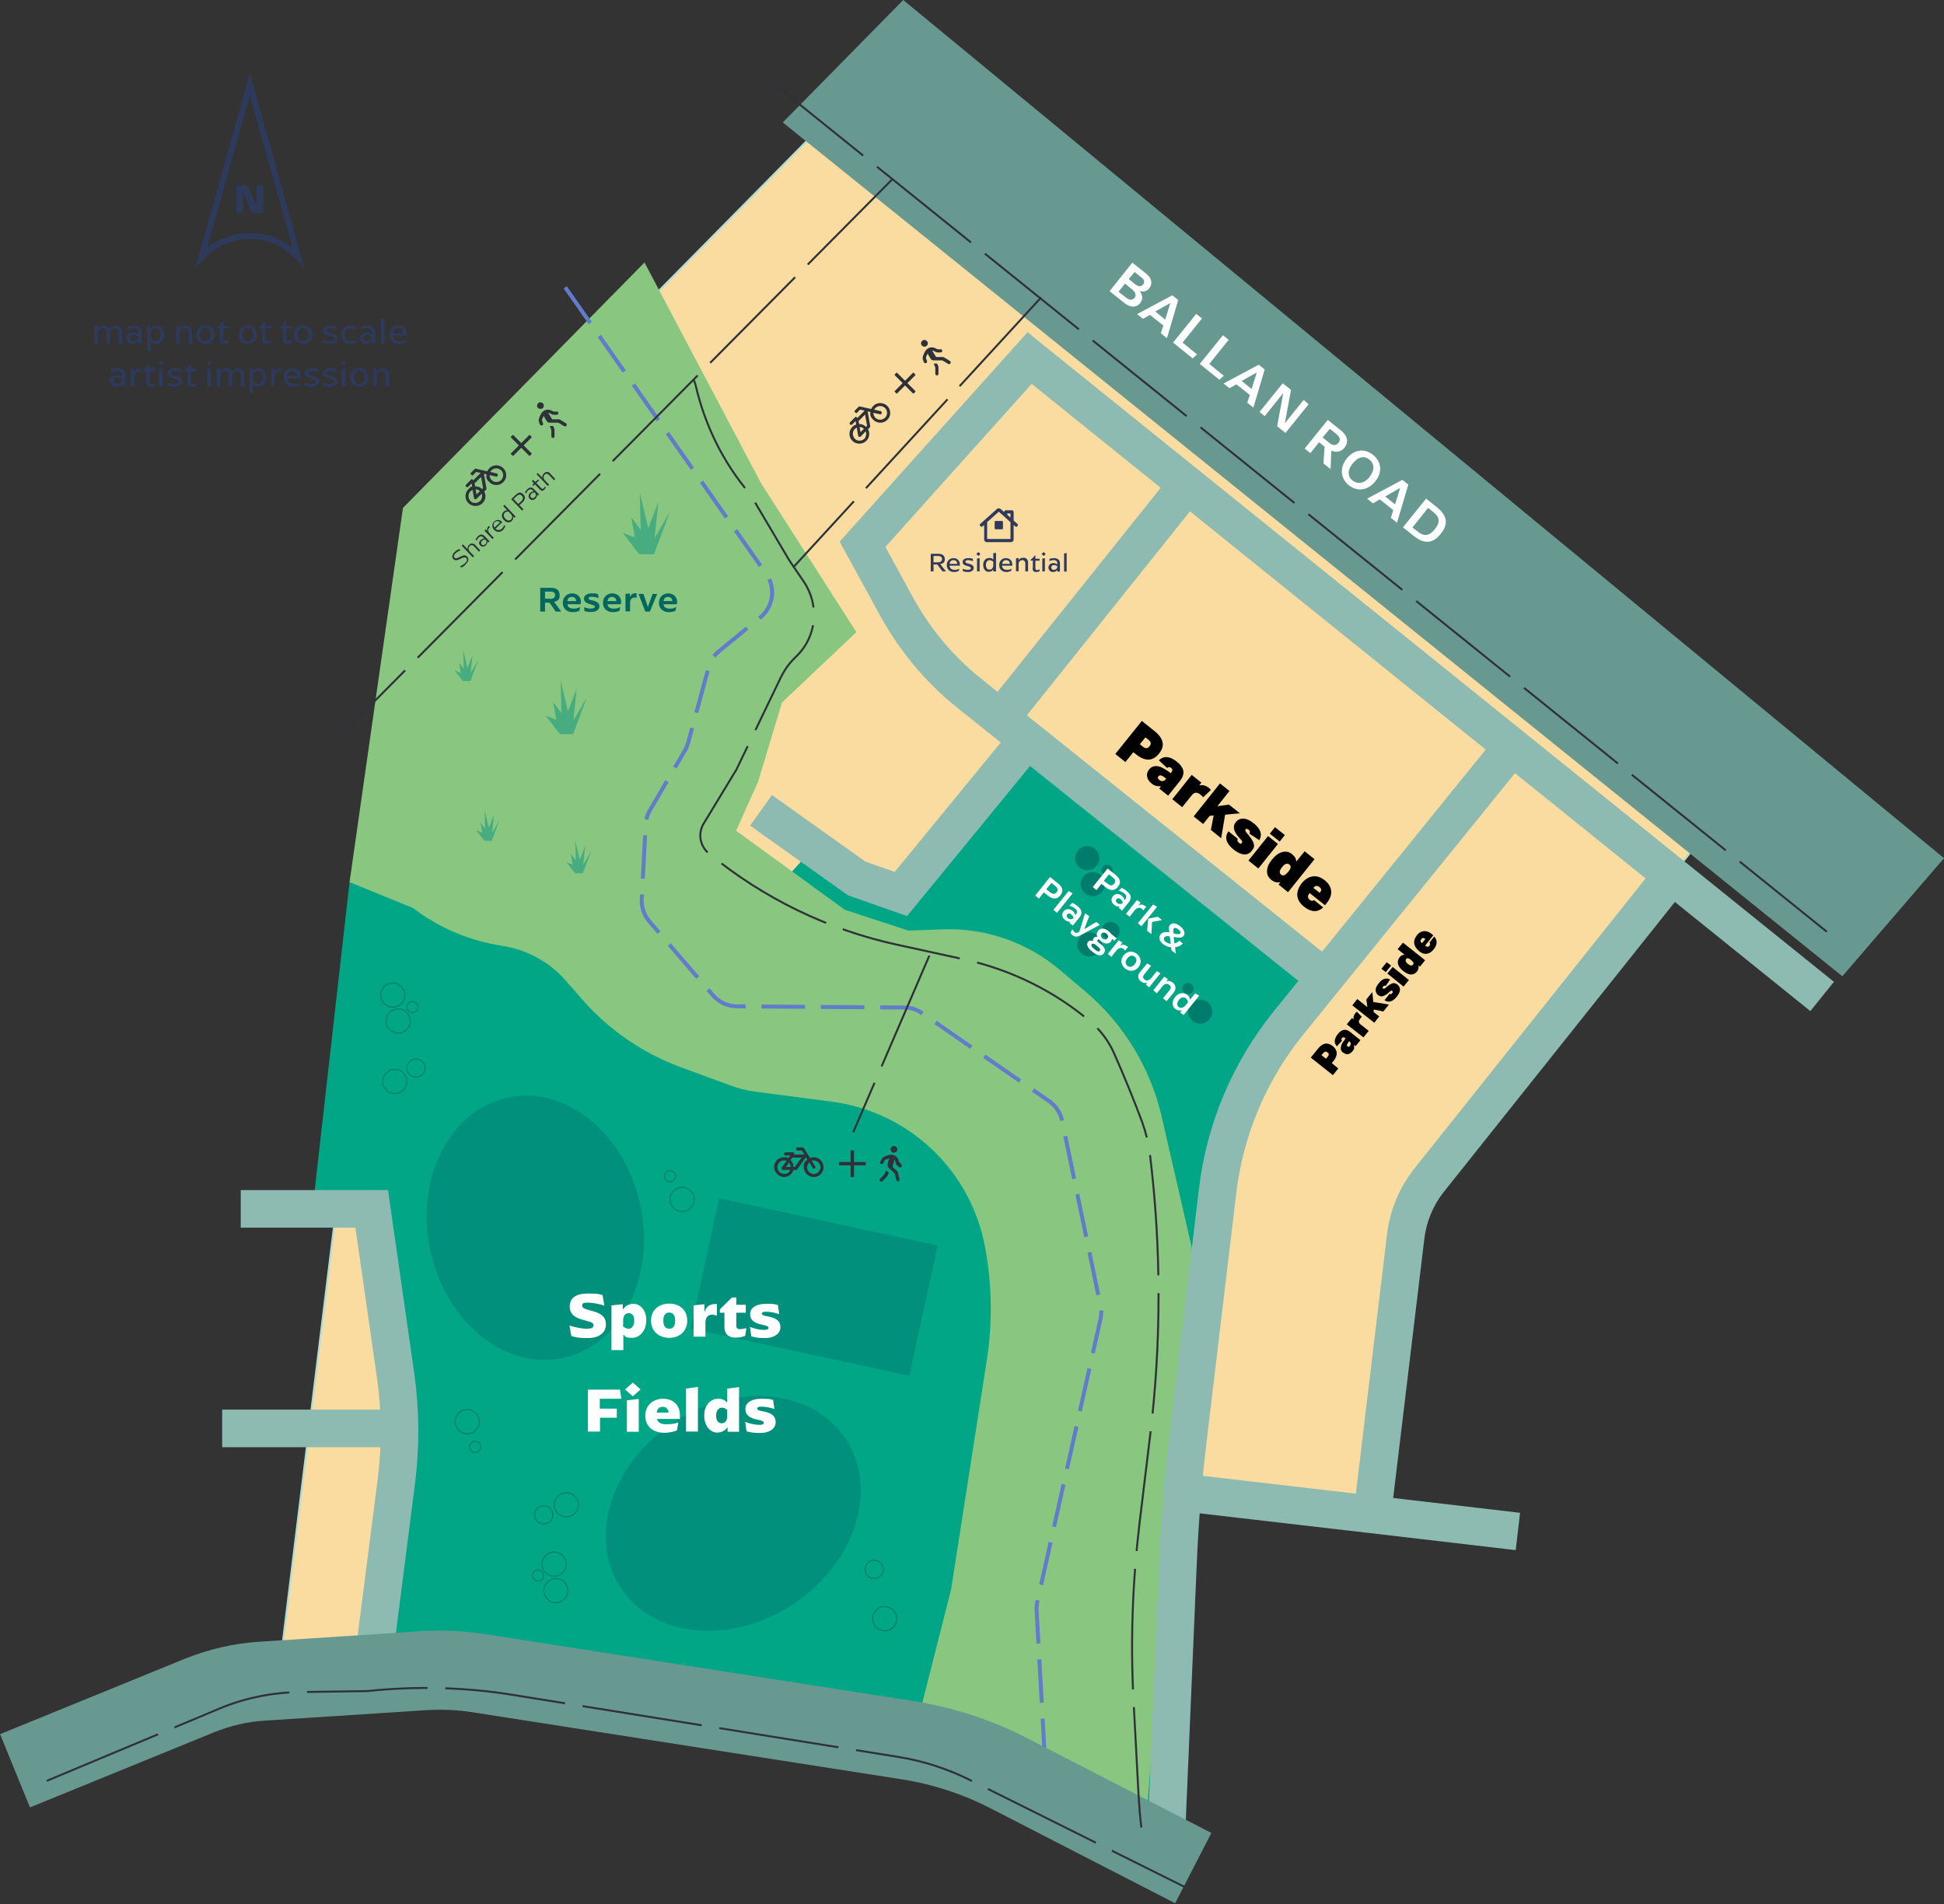 <?xml version="1.0" encoding="UTF-8"?>
<svg id="Layer_1" xmlns="http://www.w3.org/2000/svg" version="1.1" viewBox="0 0 982.7 962.7">
  <rect x="0" y="0" width="982.7" height="962.7" fill="#333333" stroke="none"/>
  <!-- Generator: Adobe Illustrator 29.0.0, SVG Export Plug-In . SVG Version: 2.1.0 Build 186)  -->
  <defs>
    <style>
      .st0 {
        fill: #00a686;
      }

      .st1 {
        stroke: #2d3a5c;
        stroke-width: 3px;
      }

      .st1, .st2, .st3, .st4, .st5, .st6, .st7, .st8 {
        fill: none;
      }

      .st1, .st2, .st5, .st6, .st7, .st8, .st9 {
        stroke-miterlimit: 10;
      }

      .st10 {
        fill: #689990;
      }

      .st2 {
        stroke-width: .5px;
      }

      .st2, .st3, .st4 {
        stroke: #007c6d;
      }

      .st3 {
        stroke-miterlimit: 10;
        stroke-width: .5px;
      }

      .st4 {
        stroke-miterlimit: 10;
        stroke-width: .5px;
      }

      .st11 {
        fill: #007c6d;
      }

      .st5 {
        stroke: #8dbbb1;
        stroke-width: 19px;
      }

      .st12 {
        fill: #00907b;
      }

      .st13 {
        isolation: isolate;
      }

      .st6 {
        stroke: #2f3138;
        stroke-dasharray: 0 0 0 0 60 10;
      }

      .st6, .st8 {
        stroke-linecap: square;
      }

      .st7 {
        stroke: #689990;
        stroke-width: 40px;
      }

      .st14 {
        fill: #fff;
      }

      .st15 {
        fill: #00665e;
      }

      .st16 {
        fill: #2d3a5c;
      }

      .st8 {
        stroke: #607cca;
        stroke-dasharray: 0 0 0 0 20 10;
        stroke-width: 2px;
      }

      .st17 {
        fill: #47ac7f;
      }

      .st18 {
        fill: #89c680;
      }

      .st19 {
        fill: #2f3138;
      }

      .st9 {
        fill: #fadca0;
        stroke: #b3ddd3;
      }
    </style>
  </defs>
  <g id="f">
    <g>
      <polygon class="st9" points="412.1 67 857 427.8 842.5 446 722.5 596.7 693.7 765.7 597.2 754.5 588.8 937.1 494.9 884.2 141.6 841.6 212 269.7 412.1 67"/>
      <polyline class="st0" points="461.7 867.5 192.4 835 195.2 724.8 184.3 611.2 158 611.2 176.7 446 212.5 265.6 325.9 137 370.3 244.4 415.2 319.7 387.8 347.8 370.3 394.8 362.6 418.6 395.5 446 411.1 428.8 451.5 452 524.1 382 666.8 490 625.2 553.4 588.8 937.1"/>
      <path class="st18" d="M578.5,931.8l24-300.8-15.3-66.6c-5.7-24.5-19.1-46.6-38.3-62.9l-13-11c-16.6-14.1-37.9-21.5-59.6-20.6l-17.1.6-32.1-10.5-55-40,11.1-24.7,12.1-40.1,37.6-35.6-48.2-75.3-58.9-111.6-122.1,124.1-27,189.2,32.1,13.1c13.2,10.1,28.7,16.6,45.1,19.1h0c12.4,1.9,23.8,8.1,32,17.5l8.5,9.7c13.4,15.3,30.3,26.9,49.3,34l25.5,9.4c4.2,1.6,8.6,2.6,13,3.2l38.3,5c39,5.1,70.2,34.7,77.4,73.3h0c3.6,19,3.9,38.5.9,57.6l-18,115.6-22.8,89.9,120.5,38.4h0Z"/>
      <ellipse class="st12" cx="270.6" cy="620.7" rx="54.3" ry="67.3" transform="translate(-121.2 68.5) rotate(-11.8)"/>
      <ellipse class="st12" cx="370.6" cy="765.2" rx="68.2" ry="55" transform="translate(-361.5 332.9) rotate(-33.6)"/>
      <rect class="st12" x="377.9" y="594.2" width="67.4" height="113" transform="translate(-311.4 915.5) rotate(-77.8)"/>
      <g>
        <circle class="st11" cx="549.6" cy="433.9" r="6.1"/>
        <circle class="st11" cx="550.7" cy="477.5" r="6.1"/>
        <circle class="st11" cx="552.4" cy="447" r="6.1"/>
        <circle class="st11" cx="606.7" cy="511.5" r="6.1"/>
        <circle class="st11" cx="559.6" cy="440" r="2.8"/>
        <circle class="st11" cx="600.5" cy="499.8" r="2.8"/>
        <circle class="st11" cx="561.4" cy="470.7" r="4.6"/>
      </g>
      <g>
        <g>
          <circle class="st2" cx="198.5" cy="503.1" r="6.1"/>
          <circle class="st2" cx="199.6" cy="546.8" r="6.1"/>
          <circle class="st2" cx="201.3" cy="516.2" r="6.1"/>
          <circle class="st2" cx="344.8" cy="606.4" r="6.1"/>
          <circle class="st2" cx="208.5" cy="509.2" r="2.8"/>
          <circle class="st2" cx="338.7" cy="594.7" r="2.8"/>
          <circle class="st2" cx="210.3" cy="540" r="4.6"/>
        </g>
        <g>
          <circle class="st2" cx="281" cy="804.2" r="6.1"/>
          <circle class="st2" cx="286.3" cy="760.8" r="6.1"/>
          <circle class="st2" cx="280.1" cy="790.8" r="6.1"/>
          <circle class="st4" cx="236.2" cy="718.8" r="6.1" transform="translate(-178 85.6) rotate(-15)"/>
          <circle class="st2" cx="272" cy="796.6" r="2.8"/>
          <circle class="st2" cx="240.2" cy="731.5" r="2.8"/>
          <circle class="st3" cx="274.9" cy="765.9" r="4.6" transform="translate(-54.1 21.6) rotate(-4.1)"/>
          <circle class="st2" cx="447.2" cy="818.4" r="6.1"/>
          <circle class="st3" cx="441.9" cy="793.5" r="4.6" transform="translate(-55.6 33.6) rotate(-4.1)"/>
        </g>
      </g>
      <path class="st8" d="M286.3,146.1l101.1,144.2c4.9,6.9,3.5,16.5-3,21.8l-20.8,17c-2.6,2.1-4.5,5-5.4,8.3l-10.3,38c-.4,1.4-.9,2.7-1.6,3.9l-17.7,30.3c-1.3,2.2-2.1,4.7-2.2,7.3l-2,37.6c-.2,4.2,1.2,8.2,3.9,11.4l32.1,37.3c3,3.5,7.5,5.6,12.1,5.6l84.6.6c3.2,0,6.4,1,9.1,2.9l64.1,44.4c3.4,2.4,5.8,5.9,6.6,10l19.4,93.4c.5,2.2.5,4.6,0,6.8l-31.9,142.8c-.3,1.5-.5,2.9-.4,4.4l4.8,86,.7,11.8"/>
      <polygon class="st17" points="314.8 269.4 323.1 280.2 330.6 280.2 338.7 258.7 330.9 272.1 332.8 253.8 327.7 267 323.4 249 323.9 267.9 319.1 261.5 320.9 271.8 314.8 269.4"/>
      <polygon class="st17" points="275.8 361.8 283.1 371.2 289.7 371.2 296.7 352.5 289.9 364.2 291.5 348.2 287.1 359.7 283.4 344 283.8 360.5 279.6 354.9 281.2 363.9 275.8 361.8"/>
      <polygon class="st17" points="286.3 435.9 290.7 441.5 294.6 441.5 298.9 430.2 294.8 437.3 295.8 427.7 293.1 434.6 290.8 425.1 291.1 435.1 288.6 431.7 289.5 437.2 286.3 435.9"/>
      <polygon class="st17" points="229.9 339 234 344.3 237.8 344.3 241.8 333.6 237.9 340.3 238.9 331.2 236.3 337.8 234.2 328.8 234.4 338.2 232.1 335 232.9 340.2 229.9 339"/>
      <polygon class="st17" points="240.7 419.8 244.9 425.1 248.6 425.1 252.6 414.4 248.8 421.1 249.7 412 247.1 418.6 245 409.6 245.2 419 242.9 415.8 243.8 421 240.7 419.8"/>
      <g>
        <line class="st5" x1="516.2" y1="177.6" x2="921.1" y2="503.8"/>
        <path class="st5" d="M433,269.7l20.3,37.1c9.3,16.9,21.8,31.9,36.9,43.9l179.3,143.6"/>
        <line class="st5" x1="602.6" y1="242" x2="505.7" y2="363.2"/>
        <polyline class="st5" points="519.3 374 455.4 452 433 444.1 384.7 409.7"/>
        <line class="st5" x1="526.6" y1="174.2" x2="431.5" y2="280.2"/>
        <path class="st5" d="M767.3,374l-115.8,143c-19.8,24.4-32.3,54-36,85.2l-14.7,123.1c-2.7,22.2-4.5,44.4-5.4,66.7l-6.5,152.2"/>
        <polyline class="st5" points="767.3 774.3 693.7 765.7 597.2 754.5"/>
        <path class="st5" d="M842.5,446l-120,150.6c-6.5,8.2-10.6,18-11.9,28.4l-16.9,140.6"/>
        <line class="st5" x1="112.3" y1="722.2" x2="203.7" y2="722.2"/>
        <path class="st5" d="M121.7,611.2h66.2l12.1,84.4c2.5,17.6,2.6,35.5.4,53.1l-12.5,97.6"/>
      </g>
      <path class="st7" d="M603.2,944.5l-92.9-47.8c-16.2-8.4-33.7-14.1-51.7-16.9l-216.3-33.8c-9.4-1.5-18.9-1.9-28.3-1.3l-81.6,5.3c-10.9.7-21.6,3.2-31.7,7.3l-93.1,38"/>
      <polygon class="st10" points="982.7 433.9 456.6 0 395.7 61.9 931.3 493.6 982.7 433.9"/>
      <g>
        <line class="st6" x1="450.9" y1="90.8" x2="171.1" y2="372.9"/>
        <path class="st6" d="M576.9,923.5c-.6-4.9-1-9.9-1.3-14.9l-2.6-48.9c-1.6-29.8-.5-59.7,3-89.3l5.3-43.8c5.8-47.5,5.8-95.5,0-143-.7-5.5-2-10.9-3.9-16.2h0c-4.4-11.8-9.2-23.5-14.3-35h0c-2.7-6.1-6.8-11.5-11.8-15.8-18.3-15.5-40.2-26.3-63.7-31.5l-34.3-7.5c-34.9-7.6-67.5-23.5-95.1-46.2h0c-4.4-3.7-5.5-10-2.5-15l16.5-27.2,22.6-46.9c1.9-3.8,4.4-7.3,7.5-10.2h0c5.4-5.1,8.7-12.1,9.1-19.6h0c.4-6.5-1.4-12.9-5-18.3l-7.3-10.7-20-33.8h0c-.1-.1-.2-.2-.3-.3-13.4-15.8-22.6-34.7-27.2-54.8l-.8-2.3"/>
        <line class="st6" x1="389.2" y1="40.7" x2="923.1" y2="470.8"/>
        <line class="st6" x1="526" y1="150.7" x2="401.3" y2="286.5"/>
        <path class="st6" d="M24.1,900.2l86.5-36.2c13-5.5,26.9-8.3,41-8.5l34.1-.5c24.7-2.6,49.6-2,74,2l194.4,31.3c12.6,2,24.9,6,36.3,11.7l108.2,53.9"/>
        <line class="st6" x1="469.6" y1="483.6" x2="431.5" y2="572"/>
      </g>
      <g>
        <path class="st14" d="M572.4,132.8l6.8,5.4c3.4,2.7,3.4,5.5,1.7,7.6-1.3,1.6-3.1,1.9-4.8,1.3,1.6,2,1.7,4.3.3,6.1-1.8,2.2-4.7,2.7-8.3-.2l-7.2-5.8,11.5-14.4h0ZM569.4,150.6c1.8,1.4,3.2,1.1,4.1,0s.7-2.7-1-4.1l-3.8-3.1-3.3,4.1,4,3.1h0ZM573.8,143.7c1.7,1.3,3.1,1.3,4,.2.8-1,1-2.3-1-3.8l-3.3-2.6-2.9,3.6,3.2,2.6h0Z"/>
        <path class="st14" d="M588.1,164.6l-6.8-5.4-3.5,2-3-2.4,17.8-9.5,3,2.4-5.7,19.3-3.1-2.5,1.3-3.9h0ZM589,161.6l2.6-8.4-7.6,4.3,5,4.1h0Z"/>
        <path class="st14" d="M605.1,179.2l-2.2,2-9.9-8,11.7-14.5,2.9,2.3-9.8,12.2,7.3,6h0Z"/>
        <path class="st14" d="M618.6,190l-2.2,2-9.9-8,11.7-14.5,2.9,2.3-9.8,12.2,7.3,6h0Z"/>
        <path class="st14" d="M631.8,199.7l-6.8-5.4-3.5,2-3-2.4,17.8-9.5,3,2.4-5.7,19.3-3.1-2.5,1.3-3.9h0ZM632.7,196.7l2.6-8.4-7.6,4.3,5,4.1h0Z"/>
        <path class="st14" d="M661.5,204.4l-11.7,14.5-4.2-3.4,3.1-16.8-9.4,11.7-2.6-2.1,11.7-14.5,4.2,3.3-3.1,16.9,9.5-11.8,2.5,2.2h0Z"/>
        <path class="st14" d="M669,234.3l.6-8.5-2.8-2.2-4.4,5.5-2.9-2.3,11.7-14.5,6.6,5.3c3.6,2.9,4,6,1.8,8.8-1.5,1.9-3.9,2.6-6.6,1.4l-.4,9.4-3.6-2.9h0ZM671.8,223.8c1.9,1.6,3.6,1.6,4.8.1s.8-2.9-1.1-4.5l-3.3-2.6-3.6,4.4,3.2,2.6h0Z"/>
        <path class="st14" d="M680.8,231.8c3.8-4.7,9.1-5.2,13.3-1.8s4.9,8.7,1.1,13.4c-3.8,4.7-9.2,5.3-13.4,1.9-4.1-3.3-4.8-8.7-1-13.5h0ZM692.3,241.1c2.8-3.5,2.4-6.7,0-8.7s-5.6-1.7-8.5,1.9c-2.9,3.6-2.5,6.8,0,8.7s5.7,1.6,8.6-1.9h0Z"/>
        <path class="st14" d="M704.3,257.9l-6.8-5.4-3.5,2-2.9-2.4,17.8-9.5,3,2.4-5.7,19.3-3.1-2.5,1.2-3.9h0ZM705.2,255l2.6-8.3-7.6,4.3,5,4h0Z"/>
        <path class="st14" d="M720.9,252.1l5.5,4.4c5.2,4.2,5.9,8.5,1.9,13.4-4,5-8.3,5.3-13.6,1.1l-5.5-4.4,11.7-14.5h0ZM716.7,268.8c3.1,2.5,5.8,2.3,8.6-1.2s2.5-6.1-.6-8.6l-2.8-2.2-7.9,9.9,2.7,2.1h0Z"/>
      </g>
      <g>
        <path class="st14" d="M288.8,675.5l-.9-5.3c3.1,1,6.3,1.6,8.7,1.6s3.4-.5,3.4-1.7-.8-1.7-4.3-2.5c-5.2-1.3-7.7-3.1-7.7-7.1s2.9-6.5,9.1-6.5,5.2.3,7.5.8l.9,5.3c-2.5-.8-5.7-1.5-8.3-1.5s-2.9.5-2.9,1.5.7,1.6,4.2,2.5c5.5,1.3,7.8,3.2,7.8,7.1s-3.2,6.8-9.1,6.8-6.5-.6-8.4-1h0Z"/>
        <path class="st14" d="M314.9,662c1.1-1.6,2.8-2.8,5.5-2.8s6.3,2.7,6.3,8.2-3.3,9-7.2,9-3.5-1-4.4-1.7v7.9h-6v-22.6l5.7-.6v2.6h.1ZM317.8,671.8c1.4,0,2.8-1.2,2.8-4s-1.1-3.9-2.8-3.9-2.8,1.4-2.8,3.7v3.1c.6.4,1.5,1.1,2.8,1.1h0Z"/>
        <path class="st14" d="M329.1,667.7c0-5.4,4-8.6,9.2-8.6s9.1,3.2,9.1,8.6-3.9,8.7-9.1,8.7-9.2-3.3-9.2-8.7ZM341.3,667.7c0-2.7-1.1-4.1-3-4.1s-3,1.4-3,4.1,1.1,4.1,3,4.1,3-1.3,3-4.1Z"/>
        <path class="st14" d="M362.4,659.3v5.9c-1-.3-1.6-.5-2.4-.5-1.7,0-3.4,1-3.4,3.9v7.2h-6v-15.8l5.5-.6v4.2c.7-2.7,2.3-4.3,5.6-4.3h.7,0Z"/>
        <path class="st14" d="M366.2,670.9v-7.2h-2.3v-1.7l6.1-6h2.2v3.7h4.8v4h-4.8v6.7c0,1,.6,1.6,1.6,1.6s2.1-.2,3.5-.5l-.6,3.9c-1.3.5-2.7.9-4.9.9-3.6,0-5.6-1.9-5.6-5.4h0Z"/>
        <path class="st14" d="M379.8,675.7l-.7-4.8c3.1,1.2,5.6,1.5,7.1,1.5s2.3-.3,2.3-1-.7-1.1-3-1.6c-4.3-.8-6.3-2.4-6.3-5.4s2.8-5.2,8-5.2,4.3.3,6,.6l.7,4.6c-2.8-.9-4.9-1.2-6.6-1.2s-2.1.3-2.1,1,.7,1,3.1,1.4c4.4.8,6.2,2.5,6.2,5.5s-2.9,5.4-7.7,5.4-4.7-.4-7-.8h0Z"/>
        <path class="st14" d="M303.3,712.2h8.5v4.6h-8.5v7h-6.1v-21.2h16.2l.7,4.6h-10.9v5h0Z"/>
        <path class="st14" d="M319.9,699l3.9,3.5-3.9,3.5-3.9-3.5,3.9-3.5ZM316.9,708l6-.7v16.6h-6v-15.9h0Z"/>
        <path class="st14" d="M343.5,717.4h-11.4c.5,1.9,2,2.7,4.9,2.7s3.5-.3,5.9-.9l-.7,4c-1.1.5-3.3,1.2-6.4,1.2-5.8,0-9.6-3.3-9.6-8.6s4-8.6,9-8.6,8.5,3.2,8.5,8.2-.2,1.3-.2,2h0ZM332,714.2h6c-.3-2-1.3-2.9-3-2.9s-2.7.8-3,2.9h0Z"/>
        <path class="st14" d="M346.8,702.1l6-.9v22.6h-6v-21.7h0Z"/>
        <path class="st14" d="M367.8,723.9v-2.4c-1.1,1.6-2.7,2.8-5.4,2.8s-6.4-2.6-6.4-8.6,3.9-8.5,6.9-8.5,3.8,1.2,4.7,1.9v-7l6-.8v22.6h-5.8ZM364.9,711.7c-1.3,0-2.9,1.2-2.9,3.9s1.1,4,2.8,4,2.8-1.3,2.8-3.6v-3.2c-.6-.4-1.5-1.1-2.7-1.1h0Z"/>
        <path class="st14" d="M377.4,723.7l-.7-4.8c3.1,1.2,5.6,1.5,7.1,1.5s2.3-.3,2.3-1-.7-1.1-3-1.6c-4.3-.8-6.3-2.4-6.3-5.4s2.8-5.2,8-5.2,4.3.3,6,.6l.7,4.6c-2.8-.9-4.9-1.2-6.6-1.2s-2.1.3-2.1,1,.7,1,3.1,1.4c4.4.8,6.2,2.5,6.2,5.5s-2.9,5.4-7.7,5.4-4.7-.4-7-.8h0Z"/>
      </g>
      <g>
        <path class="st15" d="M280.9,309.2l-3.1-4.5h-2.3v4.5h-2.4v-12h5.4c3,0,4.4,1.4,4.4,3.7s-.9,2.9-2.8,3.4l3.6,4.9h-2.8ZM278.1,302.8c1.6,0,2.5-.6,2.5-1.9s-.8-1.8-2.4-1.8h-2.7v3.6h2.6Z"/>
        <path class="st15" d="M293.5,305.5h-6.7c.2,1.5,1.2,2.2,3.1,2.2s2-.2,3.3-.8l-.3,1.9c-.7.3-1.7.7-3.4.7-2.9,0-5-1.8-5-4.7s2.1-4.8,4.7-4.8,4.5,1.8,4.5,4.4c-.2.4-.2.7-.2,1.1h0ZM286.8,303.9h4.5c-.1-1.4-1-2.1-2.2-2.1s-2.1.6-2.3,2.1h0Z"/>
        <path class="st15" d="M295.5,309l-.3-2c1.5.6,2.7.7,3.6.7s1.9-.3,1.9-.9-.7-.9-2-1.2c-2.4-.6-3.5-1.4-3.5-2.9s1.4-2.7,4-2.7,2.4.2,3.1.4l.3,2c-1.4-.5-2.5-.7-3.5-.7s-1.6.3-1.6.8.5.8,2.1,1.1c2.4.6,3.4,1.5,3.4,3s-1.5,2.8-4,2.8c-1.4.1-2.5-.2-3.5-.4h0Z"/>
        <path class="st15" d="M313.8,305.5h-6.7c.2,1.5,1.2,2.2,3.1,2.2s2-.2,3.3-.8l-.3,1.9c-.7.3-1.7.7-3.4.7-2.9,0-5-1.8-5-4.7s2.1-4.8,4.7-4.8,4.5,1.8,4.5,4.4c-.1.4-.1.7-.2,1.1h0ZM307.1,303.9h4.5c-.1-1.4-1-2.1-2.2-2.1s-2.1.6-2.3,2.1h0Z"/>
        <path class="st15" d="M321.8,300v2.3c-.4-.1-.6-.2-1-.2-1.1,0-2.3.7-2.3,2.8v4.2h-2.3v-8.8l2.2-.3v1.9c.5-1.1,1.3-2,3.1-2,0,0,0,.1.3.1h0Z"/>
        <path class="st15" d="M332.2,300.3l-3.7,8.9h-2.3l-3.4-8.9h2.5l2.2,6.6,2.4-6.6h2.3Z"/>
        <path class="st15" d="M342.1,305.5h-6.7c.2,1.5,1.2,2.2,3.1,2.2s2-.2,3.3-.8l-.3,1.9c-.7.3-1.7.7-3.4.7-2.9,0-5-1.8-5-4.7s2.1-4.8,4.7-4.8,4.5,1.8,4.5,4.4c-.1.4-.1.7-.2,1.1h0ZM335.4,303.9h4.5c-.1-1.4-1-2.1-2.2-2.1s-2,.6-2.3,2.1h0Z"/>
      </g>
      <g>
        <path class="st14" d="M559.9,439.1l4.2,3.4c2.3,1.9,2.7,3.8,1,5.9-1.6,2-3.8,2.1-6.2.2l-2.1-1.7-2.5,3.1-1.9-1.5,7.5-9.4h0ZM559.9,446.8c1.4,1.1,2.4,1.1,3.3,0,.9-1.1.7-2-.6-3.1l-2-1.6-2.6,3.2,1.9,1.5h0Z"/>
        <path class="st14" d="M567.1,452.9c.9.8,1.2,1.6,1.4,2.2l.3-.4c.9-1.1.6-2.1-.4-2.9-1-.9-2.1-1.2-2.9-1.5l1.5-1.4c1,.5,1.9,1,2.8,1.8,2,1.6,2.4,3.5.8,5.5l-3.4,4.2-1.7-1.4.5-.6c-.7.1-1.8-.1-2.8-.9-1.6-1.3-1.7-3.1-.6-4.4s2.9-1.5,4.5-.2h0ZM564.8,456.6c.8.6,2,.7,2.8-.2h0c-.2-.8-.6-1.3-1.2-1.8-.8-.6-1.5-.6-2,0-.5.5-.4,1.4.4,2h0Z"/>
        <path class="st14" d="M579.4,458.5l-1.5,1.8c-.2-.3-.4-.5-.7-.8-.8-.7-2.2-.9-3.6.7l-2.6,3.3-1.8-1.5,5.5-6.9,1.9,1.2-1.2,1.5c1.1-.6,2.2-.7,3.6.4.2,0,.4.2.4.3h0Z"/>
        <path class="st14" d="M582.9,457.3l2,1.2-7.9,9.8-1.8-1.5,7.7-9.5h0ZM585.3,463.5l2.1,1.7-5,.9-.4,6.2-2.1-1.7.5-6.1,4.9-1Z"/>
        <path class="st14" d="M592.2,480.5l-.2-1.5c-1.5-.2-3-.8-4.1-1.7-2-1.6-2.3-3.5-1.2-4.9.8-1,2.2-1.4,4.4-1-.2-1.6-.5-2.7.3-3.7,1-1.3,3.1-1.1,5.2.6,2.1,1.7,2.7,3.7,1.7,4.9-.9,1.1-2.2,1-5,.5l.4,3.3c.9-.2,1.8-.7,2.4-1.4l1.8,1.4c-.9,1.1-2.4,1.8-3.9,1.9l.4,3.3-2.2-1.7h0ZM591.8,477.2l-.5-3.8c-1.4-.2-2.2-.1-2.7.5s-.3,1.5.5,2.2c.9.6,1.8,1,2.7,1.1h0ZM593.3,469.4c-.3.4-.3,1.2,0,2.6,2.2.5,2.9.4,3.3,0,.4-.5.2-1.2-.9-2.1s-1.9-.9-2.3-.5h0Z"/>
        <path class="st14" d="M530.8,443.4l4.2,3.4c2.3,1.9,2.7,3.8,1,5.9-1.6,2-3.8,2.1-6.2.2l-2.1-1.7-2.5,3.1-1.9-1.5,7.5-9.4h0ZM530.8,451.1c1.4,1.1,2.4,1.1,3.3,0s.7-2-.6-3.1l-2-1.6-2.6,3.2,1.9,1.5h0Z"/>
        <path class="st14" d="M540.2,450.5l2,1.2-7.9,9.8-1.8-1.5,7.7-9.5h0Z"/>
        <path class="st14" d="M542.2,460.5c.9.8,1.2,1.6,1.4,2.2l.3-.4c.9-1.1.6-2.1-.4-2.9-1-.9-2.1-1.2-2.9-1.5l1.5-1.4c1,.5,1.9,1,2.8,1.8,2,1.6,2.4,3.5.8,5.5l-3.4,4.2-1.7-1.4.5-.6c-.7.1-1.8-.1-2.8-.9-1.6-1.3-1.7-3.1-.6-4.4s2.9-1.4,4.5-.2h0ZM539.9,464.3c.8.6,2,.7,2.8-.2h0c-.2-.8-.6-1.3-1.2-1.8-.8-.6-1.5-.6-2,0s-.4,1.3.4,2h0Z"/>
        <path class="st14" d="M550.6,463.2l-2.5,6.6,6.1-3.7,1.8,1.5-9.9,5.3c-1.6.9-2.8.8-4-.1-.4-.3-.8-.9-1-1.2l1-1.8c.5.8.7,1.1,1.1,1.5.4.4,1,.5,1.8.1l.6-.3,2.9-9.4,2.1,1.5h0Z"/>
        <path class="st14" d="M563.3,475.6l-1.2-.9c0,.4-.2.9-.5,1.3-1,1.3-3,1.5-5.2-.2-.4-.3-.7-.6-.9-.9-.3,0-.5.1-.7.3-.2.3-.2.7.4,1.2l1.7,1.4c1.9,1.5,2,3.1,1,4.3-1,1.2-2.8,1.5-5.8-1-2.6-2.1-3-3.8-2.1-4.9.6-.8,1.6-.8,2.5-.4,0-.4,0-1,.3-1.5.4-.5,1.1-.7,1.9-.6-.5-1.1-.3-2.2.4-3.1,1.2-1.5,3.2-1.5,5.3.2.6.5,1,.9,1.3,1.4l2.8,2.2-1.2,1.2h0ZM551.9,477.4c-.4.5-.3,1.2,1.1,2.3l.5.4c1.4,1.2,2.2,1.1,2.5.6.3-.4.3-1-.7-1.8l-1.4-1.2c-1.1-.8-1.7-.7-2-.3h0ZM559.8,474.4c.6-.7.4-1.7-.5-2.4-.9-.7-1.9-.7-2.5.1-.6.7-.4,1.7.5,2.4s1.9.7,2.5-.1h0Z"/>
        <path class="st14" d="M570.2,478.8l-1.5,1.8c-.2-.3-.4-.5-.7-.8-.8-.7-2.2-.9-3.6.7l-2.6,3.3-1.8-1.5,5.5-6.9,1.9,1.2-1.2,1.5c1.1-.6,2.2-.7,3.6.4.3.1.4.2.4.3h0Z"/>
        <path class="st14" d="M568,483c1.8-2.2,4.6-2.4,6.7-.7,2.1,1.7,2.6,4.5.8,6.7s-4.6,2.4-6.7.7c-2.2-1.7-2.6-4.5-.8-6.7h0ZM573.6,487.5c1.2-1.5,1.1-2.9,0-3.8s-2.5-.7-3.7.8-1.1,2.9,0,3.8,2.5.7,3.7-.8h0Z"/>
        <path class="st14" d="M586.6,492.1l-5.7,7.1-1.7-1.4.8-.9c-1,.2-2.2.1-3.4-.8-1.5-1.2-1.6-3-.4-4.5l3.7-4.5,2,1.2-3.5,4.4c-.8.9-.7,1.8.2,2.6.9.8,2.4.3,3.3-.7l2.9-3.6,1.8,1.1h0Z"/>
        <path class="st14" d="M593.4,501.7l-3.7,4.5-1.8-1.5,3.4-4.2c.7-.9.7-1.9-.3-2.6-.9-.8-2.4-.5-3.2.6l-3,3.7-1.8-1.5,5.5-6.9,1.9,1.2-.8,1c1-.2,2.1-.1,3.4.9,1.5,1.4,1.6,3.2.4,4.8h0Z"/>
        <path class="st14" d="M596.6,511.8l.8-1c-1,.2-2.1.2-3.4-.8-1.4-1.1-1.9-3.5,0-5.9s4.6-2.4,6.2-1.1c1.1.9,1.3,1.8,1.4,2.4l2.6-3.2,2,1.2-7.9,9.8-1.8-1.4h.1ZM599.4,504.7c-.8-.7-2.3-.6-3.4.8s-1.2,2.8-.2,3.6c1,.8,2.4.5,3.3-.6l1.4-1.7c0-.5-.3-1.5-1.1-2.1h0Z"/>
      </g>
      <g>
        <path class="st19" d="M233.3,286.9l-.8-.6c1-.4,1.9-.9,2.6-1.6,1.1-1,1.2-1.9.6-2.5-.6-.6-1.3-.5-2.9.3-1.9,1-2.9,1-3.7.1s-.6-2.2.7-3.5c.6-.6,1.3-1.1,2.3-1.5l.7.6c-.9.4-1.8.8-2.5,1.5-.9.8-1.1,1.7-.6,2.2.5.6,1.2.5,2.7-.3,1.9-1,2.9-1.1,3.8-.1.9,1,.7,2.3-.7,3.7-.7,1-1.6,1.5-2.2,1.7h0Z"/>
        <path class="st19" d="M240.2,275.5l2.6,2.8-.7.6-2.5-2.7c-.7-.7-1.5-.8-2.2-.1-.7.7-.7,1.9,0,2.7l2.3,2.4-.7.6-5.6-5.9.6-.7,2.4,2.5c-.2-.7,0-1.6.8-2.3.9-.9,2.1-.8,3,.1h0Z"/>
        <path class="st19" d="M243,273c.6-.5,1.2-.7,1.8-.8l-.4-.4c-.8-.8-1.6-.8-2.4-.1-.6.6-.9,1.3-1.1,1.7l-.5-.7c.4-.6.7-1.1,1.2-1.6,1.1-1.1,2.3-1.1,3.4,0l2.5,2.6-.6.6-.6-.6c.2.7-.1,1.4-.7,2-.9.9-2.1.9-2.9,0s-.7-1.7.3-2.7h0ZM245.3,275.2c.7-.6.8-1.6.1-2.4h-.1c-.7-.1-1.2.2-1.6.6-.6.6-.7,1.3-.2,1.9.4.5,1.2.5,1.8-.1h0Z"/>
        <path class="st19" d="M247.1,265.9l.6.7c-.1.1-.3.2-.4.3-.6.6-.9,1.6.3,2.9l2,2.1-.7.6-4-4.2.6-.7.9.9c-.3-.8-.3-1.6.5-2.4l.2-.2h0Z"/>
        <path class="st19" d="M253.9,264l-3.4,3.3c1,1,2.2.9,3.2,0,.7-.6.9-1.2,1.2-1.9l.5.7c-.2.4-.4,1.1-1.2,1.9-1.2,1.2-3,1.3-4.4-.1-1.3-1.4-1.2-3.1,0-4.2s2.8-1.1,3.9.1c0,0,.1,0,.2.2h0ZM250,266.7l2.8-2.6c-.9-.8-1.9-.8-2.7-.1-.7.7-.8,1.7-.1,2.7Z"/>
        <path class="st19" d="M260.1,261.8l-.7-.7c.2.8,0,1.6-.8,2.4-1,.9-2.5.9-3.9-.6-1.4-1.4-1.2-3.1-.2-4.1.7-.7,1.4-.8,1.9-.8l-2-2.1.6-.7,5.7,6-.6.6h0ZM255.2,259.2c-.7.7-.8,1.9.2,3,1.1,1.1,2.1,1.2,2.9.5s.8-1.9,0-2.7l-1.3-1.4c-.6,0-1.3.1-1.8.6h0Z"/>
        <path class="st19" d="M258.4,252.4l2.4-2.3c1.4-1.3,2.6-1.4,3.8-.1,1.1,1.2,1,2.5-.4,3.9l-1.6,1.5,2,2.1-.7.6-5.5-5.7h0ZM263.5,253.4c1-1,1.1-1.8.3-2.7-.8-.9-1.6-.8-2.6.1l-1.6,1.5,2.4,2.5,1.5-1.4h0Z"/>
        <path class="st19" d="M268,249.2c.6-.5,1.2-.7,1.8-.8l-.4-.4c-.8-.8-1.6-.8-2.4-.1-.6.6-.9,1.3-1.1,1.7l-.5-.7c.4-.6.7-1.1,1.2-1.6,1.1-1.1,2.3-1.1,3.4.1l2.5,2.6-.6.6-.5-.6c.2.7-.1,1.4-.7,2.1-.9.9-2.1.9-2.9.1s-.8-2.1.2-3h0ZM270.3,251.4c.7-.6.8-1.6,0-2.4h-.1c-.7,0-1.2.2-1.6.6-.6.6-.7,1.3-.2,1.9.5.5,1.3.5,1.9,0h0Z"/>
        <path class="st19" d="M273.1,247.7l-2.7-2.8-.8.8-.5-.5.8-.8-1-1,.5-.9,1.2,1.2,1.4-1.3.5.5-1.4,1.3,2.6,2.7c.4.4.7.4,1.1,0,.2-.2.5-.6.7-1l.4.6c-.2.4-.4.7-.8,1.1-.7.7-1.4.7-2,0h0Z"/>
        <path class="st19" d="M278.1,239.4l2.6,2.8-.7.6-2.5-2.7c-.7-.7-1.5-.8-2.2-.1s-.7,1.9,0,2.7l2.3,2.4-.7.6-5.6-5.9.5-.7,2.4,2.5c-.2-.7,0-1.6.8-2.3,1-1,2.2-.9,3.1,0h0Z"/>
      </g>
      <g>
        <path class="st19" d="M448.5,205.2c2,2,2,5.2,0,7.1-1.9,1.9-5.1,1.9-7,0s-1.6-2.6-1.5-4l-1.4-.3,1.3,7.4c0,.2,0,.5-.2.7l-.9.9c1,1.9.8,4.3-.9,5.9-1.9,1.9-5.1,1.9-7,0-2-1.9-2-5.1,0-7.1.5-.6,1.2-.9,1.9-1.2l-.3-1.7-1.7,1.7c-.3.3-.8.3-1.1,0-.3-.3-.3-.8,0-1.1l2.6-2.6c.2-.2.5-.2.7,0l.4.4,3.7-3.7-2.3-.5-1.6,1.6c-.2.2-.5.2-.7,0l-.4-.4c-.2-.2-.2-.5,0-.7l1.9-1.9c.2-.2.5-.3.7-.2l5.7,1.3c.2-.6.6-1.1,1.1-1.6,1.9-1.9,5-1.9,7,0h0ZM437.6,218.1l-2.5,2.6c-.5.4-1.2.2-1.3-.4l-.7-4.1c-.4.2-.7.4-1,.7h0c-1.3,1.3-1.3,3.5,0,4.9s3.5,1.3,4.9,0c.8-1,1.1-2.5.6-3.7h0ZM437.3,209.6l-3.3,3.3.3,1.5c1.3,0,2.5.4,3.5,1.4l.5-.5-1-5.7h0ZM436.7,216.8c-.6-.6-1.4-.9-2.2-.9l.5,2.6,1.7-1.7h0ZM447.3,206.2c-1.3-1.2-3.4-1.2-4.7,0-.3.3-.5.6-.7.9l3.4.8c.2.1.4.3.4.6v.6c-.2.2-.4.4-.7.4l-3.5-.8c0,.9.3,1.9,1.1,2.6,1.3,1.2,3.3,1.2,4.7,0,1.5-1.4,1.5-3.7,0-5.1h0Z"/>
        <path class="st19" d="M461.9,188.5l.8.8c.1.1.1.3,0,.4l-4,4,4,4c.1.1.1.3,0,.4l-.8.8c-.1.1-.3.1-.4,0l-4-4-4,4c-.1.1-.3.1-.4,0l-.8-.8c-.1-.1-.1-.3,0-.4l4-4-4-4c-.1-.1-.1-.3,0-.4l.8-.8c.1-.1.3-.1.4,0l4,4,4-4c.1-.1.3-.1.4,0Z"/>
        <path class="st19" d="M466.1,174.8c-.7-.7-.7-1.7,0-2.4s1.7-.7,2.4,0,.7,1.7,0,2.4-1.7.6-2.4,0ZM475.5,178.2h-1.5c-.3,0-.6-.1-.9-.2-1.4-.7-1.5-.8-1.9-.8l2,3.3h2.6c.6-.1,1.2,0,1.8.4l2.6,1.6c.4.2.5.8.3,1.2-.3.4-.8.5-1.2.3l-2.6-1.6c-.2-.1-.5-.2-.8-.2h-3.8c-.8.1-1.4-.3-1.7-.9l-1.5-2.5c-.2.4-.4.8-.7,1.5-.1.4-.2.7,0,1.1l.4,1.1c.4,1.1-1.2,1.6-1.6.6l-.4-1.1c-.3-.8-.2-1.6.1-2.3.6-1.5.9-2.2,1.7-3,1.1-1.1,2.8-1.4,4.3-.7l1.3.6h1.6c1-.1.9,1.6,0,1.6h0ZM472,183.8h1.7c0-.1.5,1.1.5,1.1.2.4.2.8.2,1.2v2.9c0,.2-.1.4-.2.6s-.4.2-.6.2c-.5,0-.8-.4-.8-.8v-2.9c0-.2,0-.4-.1-.6l-.7-1.7h0Z"/>
      </g>
      <g>
        <path class="st19" d="M254.4,236.7c2,2,2,5.2,0,7.1-1.9,1.9-5.1,1.9-7,0s-1.6-2.6-1.4-4l-1.4-.3,1.3,7.4c0,.2,0,.5-.2.7l-.9.9c1,1.9.8,4.3-.9,5.9-1.9,1.9-5.1,1.9-7.1,0-2-1.9-2-5.1,0-7.1s1.2-.9,1.9-1.2l-.3-1.7-1.7,1.7c-.3.3-.8.3-1.1,0s-.3-.8,0-1.1l2.6-2.6c.2-.2.5-.2.7,0l.4.4,3.7-3.7-2.3-.5-1.6,1.6c-.2.2-.5.2-.7,0l-.4-.4c-.2-.2-.2-.5,0-.7l1.9-1.9c.2-.2.5-.3.7-.2l5.7,1.3c.2-.6.6-1.1,1.1-1.6,1.9-1.9,5.1-1.9,7,0h0ZM243.5,249.6l-2.6,2.6c-.4.4-1.2.2-1.3-.4l-.7-4.1c-.4.2-.7.4-1.1.7h0c-1.3,1.3-1.3,3.5,0,4.9s3.5,1.3,4.9,0c1-1,1.3-2.4.8-3.7h0ZM243.2,241.1l-3.3,3.3.3,1.5c1.3,0,2.6.4,3.5,1.4l.5-.5-1-5.7h0ZM242.6,248.3c-.6-.6-1.4-.9-2.2-.9l.5,2.6,1.7-1.7h0ZM253.2,237.7c-1.3-1.2-3.4-1.2-4.7,0-.3.3-.5.6-.7.9l3.4.8c.2.1.4.3.4.6v.6c-.2.2-.4.4-.7.4l-3.4-.8c0,.9.3,1.9,1.1,2.6,1.3,1.2,3.3,1.2,4.7,0,1.4-1.4,1.4-3.7,0-5.1h-.1Z"/>
        <path class="st19" d="M267.9,220l.8.8c.1.1.1.3,0,.4l-4,4,4,4c.1.1.1.3,0,.4l-.8.8c-.1.1-.3.1-.4,0l-4-4-4,4c-.1.1-.3.1-.4,0l-.8-.8c-.1-.1-.1-.3,0-.4l4-4-4-4c-.1-.1-.1-.3,0-.4l.8-.8c.1-.1.3-.1.4,0l4,4,4-4c.1-.1.2-.1.4,0h0Z"/>
        <path class="st19" d="M272,206.3c-.7-.7-.7-1.7,0-2.4s1.7-.7,2.4,0,.7,1.7,0,2.4c-.6.6-1.7.6-2.4,0ZM281.4,209.7h-1.5c-.3,0-.6-.1-.9-.2-1.4-.7-1.5-.8-1.9-.8l2,3.3h2.6c.6-.1,1.2,0,1.8.4l2.6,1.6c.4.2.5.8.3,1.2-.3.4-.8.5-1.2.3l-2.6-1.6c-.2-.1-.5-.2-.8-.2h-3.8c-.8.1-1.4-.3-1.7-.9l-1.5-2.5c-.2.4-.4.8-.7,1.5-.1.4-.2.7,0,1.1l.4,1.1c.4,1.1-1.2,1.6-1.6.6l-.4-1.1c-.3-.8-.2-1.6.1-2.3.6-1.5.9-2.2,1.7-3,1.1-1.1,2.8-1.4,4.3-.7l1.3.6h1.6c1-.1,1,1.6,0,1.6h0ZM277.9,215.4h1.7c0-.1.5,1.1.5,1.1.2.4.2.8.2,1.2v2.9c0,.2-.1.4-.2.6s-.4.2-.6.2c-.5,0-.8-.4-.8-.8v-2.9c0-.2,0-.4-.1-.6l-.7-1.7h0Z"/>
      </g>
      <g>
        <path class="st19" d="M416.3,590.1c0,2.8-2.2,5.1-5,5-2.7,0-5-2.3-5-5s.7-2.9,1.8-3.8l-.8-1.2-4.3,6.1c-.1.2-.4.3-.6.3h-1.3c-.6,2.1-2.5,3.6-4.8,3.6s-5-2.2-5-5,2.2-5,5-5,1.5.2,2.2.5l1-1.4h-2.4c-.4,0-.8-.3-.8-.8s.4-.8.8-.8h3.8c.3,0,.5.2.5.5v.6h5.2l-1.3-2h-2.3c-.3,0-.5-.2-.5-.5v-.6c0-.3.2-.5.5-.5h2.7c.3,0,.5.2.7.4l3.1,5c.6-.2,1.3-.4,2-.4,2.6,0,4.8,2.3,4.8,5h0ZM399.4,591.5h-3.6c-.6,0-1-.7-.6-1.2l2.4-3.4c-.4-.2-.8-.2-1.2-.2h0c-1.9,0-3.4,1.5-3.4,3.4s1.5,3.4,3.4,3.4,2.5-.8,3-2h0ZM399.7,590c0-.8-.4-1.6-.9-2.2l-1.5,2.2h2.4ZM405.2,585.3h-4.7l-.9,1.2c.9.9,1.5,2.1,1.5,3.5h.7l3.4-4.7h0ZM414.7,590c-.1-1.8-1.5-3.2-3.3-3.3-.4,0-.8,0-1.1.2l1.9,3c.1.2.1.5-.1.7l-.5.3c-.2,0-.5,0-.6-.2l-1.9-3c-.7.7-1.1,1.6-1.1,2.6.1,1.8,1.5,3.2,3.3,3.3s3.5-1.6,3.4-3.6h0Z"/>
        <path class="st19" d="M437.6,587.8v1.1c0,.2-.1.3-.3.3h-5.6v5.6c0,.2-.1.3-.3.3h-1.1c-.2,0-.3,0-.3-.3v-5.6h-5.6c-.2,0-.3,0-.3-.3v-1.1c0-.2.1-.3.3-.3h5.6v-5.6c0-.2.1-.3.3-.3h1.1c.2,0,.3,0,.3.3v5.6h5.6c.2,0,.3.2.3.3Z"/>
        <path class="st19" d="M448,591.7l1.3,1.2-.5,1.2c-.1.4-.4.7-.7,1l-2,2.1c-.2.2-.4.2-.6.2s-.4,0-.6-.2c-.3-.3-.3-.9,0-1.2l2-2.1c.1,0,.2-.3.3-.5l.8-1.7h0ZM454.4,590.1l-1-1c-.2-.2-.4-.5-.5-.8-.5-1.5-.5-1.6-.8-2l-.9,3.7,1.9,1.7c.5.4.8,1,.9,1.6l.7,3c.1.5-.2.9-.6,1-.5,0-.9-.2-1-.6l-.7-3c-.1-.3-.2-.5-.4-.7l-2.8-2.6c-.5-.6-.7-1.3-.5-1.9l.7-2.8c-.4,0-.8.3-1.6.6-.4,0-.6.4-.8.7l-.5,1.1c-.5,1-2,.3-1.5-.7l.5-1.1c.4-.7,1-1.3,1.7-1.6,1.5-.6,2.1-.9,3.4-.9s3,1,3.5,2.5l.5,1.4h.1l1,1c.7.9-.5,2.1-1.3,1.3h0ZM450.2,581.1c0-.9.8-1.7,1.7-1.7s1.7.8,1.7,1.7-.8,1.7-1.7,1.7-1.7-.8-1.7-1.7Z"/>
      </g>
    </g>
  </g>
  <g>
    <g>
      <path class="st16" d="M49.4,166.2c.4-.8,1.6-1.6,3.1-1.6s2.4.8,2.8,1.7c.6-.8,1.6-1.7,3.3-1.7s3.1,1.3,3.1,3.3v5.8h-1.8v-5.5c0-1.4-.7-2.2-2-2.2s-2.3,1.2-2.3,2.4v5.2h-1.8v-5.5c0-1.2-.7-2.1-2-2.1s-2.3,1.3-2.3,2.8v4.8h-1.8v-8.7l1.7-.2v1.5h0Z"/>
      <path class="st16" d="M67.2,168c1.2,0,2,.5,2.7.9v-.7c0-1.5-.9-2.3-2.4-2.3s-2.3.4-3.1.7l.2-1.6c1.1-.3,2-.5,3.1-.5,2.5,0,3.9,1.2,3.9,3.7v5.4h-1.8v-1c-.5.7-1.5,1.3-2.8,1.3-2,0-3.2-1.3-3.2-3s1.4-2.9,3.4-2.9h0ZM67.6,172.5c1.2,0,2.3-.9,2.3-2.3h0c-.7-.7-1.5-.9-2.3-.9-1.2,0-1.9.6-1.9,1.5s.7,1.7,1.9,1.7h0Z"/>
      <path class="st16" d="M76.2,166.2c.7-1,1.6-1.6,3.2-1.6s3.6,1.5,3.6,4.5-1.7,4.8-4,4.8-2.2-.6-2.8-1v4.4h-1.8v-12.3l1.7-.2v1.4h.1ZM78.7,172.4c1.4,0,2.5-1.3,2.5-3.3s-1.1-3.2-2.5-3.2-2.4,1.2-2.4,2.8v2.5c.5.6,1.2,1.2,2.4,1.2h0Z"/>
      <path class="st16" d="M97.1,167.8v5.8h-1.8v-5.5c0-1.3-.8-2.1-2.1-2.1s-2.4,1.2-2.4,2.7v4.9h-1.8v-8.7l1.7-.2v1.5c.6-.9,1.6-1.6,3.2-1.6s3.2,1.2,3.2,3.2h0Z"/>
      <path class="st16" d="M99.3,169.2c0-2.9,2-4.7,4.6-4.7s4.6,1.8,4.6,4.7-2,4.7-4.6,4.7-4.6-1.9-4.6-4.7ZM106.6,169.2c0-2.1-1.1-3.3-2.7-3.3s-2.8,1.2-2.8,3.3,1.1,3.3,2.7,3.3,2.8-1.3,2.8-3.3Z"/>
      <path class="st16" d="M111.1,171.5v-5.4h-1.6v-.3l1.6-1.7,1.5-1.6h.3v2.2h2.8v1.3h-2.8v5.2c0,.7.4,1.1,1.1,1.1s1.2-.1,1.8-.3l-.2,1.4c-.6.2-1.2.4-2.2.4-1.5.1-2.3-.8-2.3-2.3h0Z"/>
      <path class="st16" d="M120.6,169.2c0-2.9,2-4.7,4.6-4.7s4.6,1.8,4.6,4.7-2,4.7-4.6,4.7-4.6-1.9-4.6-4.7ZM128,169.2c0-2.1-1.1-3.3-2.7-3.3s-2.8,1.2-2.8,3.3,1.1,3.3,2.7,3.3,2.8-1.3,2.8-3.3Z"/>
      <path class="st16" d="M132.5,171.5v-5.4h-1.6v-.3l1.6-1.7,1.5-1.6h.3v2.2h2.8v1.3h-2.8v5.2c0,.7.4,1.1,1.1,1.1s1.2-.1,1.8-.3l-.2,1.4c-.6.2-1.2.4-2.2.4-1.5.1-2.3-.8-2.3-2.3h0Z"/>
      <path class="st16" d="M142.9,171.5v-5.4h-1.6v-.3l1.6-1.7,1.5-1.6h.3v2.2h2.8v1.3h-2.8v5.2c0,.7.4,1.1,1.1,1.1s1.2-.1,1.8-.3l-.2,1.4c-.6.2-1.2.4-2.2.4-1.4.1-2.3-.8-2.3-2.3h0Z"/>
      <path class="st16" d="M148.6,169.2c0-2.9,2-4.7,4.7-4.7s4.6,1.8,4.6,4.7-2,4.7-4.6,4.7-4.7-1.9-4.7-4.7ZM156,169.2c0-2.1-1.1-3.3-2.7-3.3s-2.8,1.2-2.8,3.3,1.1,3.3,2.7,3.3,2.8-1.3,2.8-3.3h0Z"/>
      <path class="st16" d="M163.4,173.4l-.2-1.6c1.5.6,2.5.7,3.5.7s2.2-.4,2.2-1.1-.7-1.1-2.3-1.5c-2.4-.6-3.3-1.3-3.3-2.8s1.4-2.5,3.8-2.5,2.4.3,3,.5l.2,1.6c-1.3-.5-2.3-.7-3.3-.7s-1.9.4-1.9,1,.5,1,2.3,1.4c2.4.6,3.3,1.5,3.3,2.9s-1.4,2.6-3.8,2.6-2.6-.3-3.5-.5h0Z"/>
      <path class="st16" d="M180.2,171.6l-.2,1.5c-.8.5-1.8.8-3,.8-2.8,0-4.5-1.8-4.5-4.7s1.9-4.7,4.6-4.7,2.1.3,2.8.7l.3,1.7c-1.1-.6-2-1-2.9-1-1.7,0-2.9,1.2-2.9,3.3s1.1,3.3,2.9,3.3,2-.3,2.9-.9h0Z"/>
      <path class="st16" d="M185.3,168c1.2,0,2,.5,2.7.9v-.7c0-1.5-.9-2.3-2.4-2.3s-2.3.4-3.1.7l.2-1.6c1.1-.3,2-.5,3.1-.5,2.5,0,3.9,1.2,3.9,3.7v5.4h-1.8v-1c-.5.7-1.5,1.3-2.8,1.3-2,0-3.2-1.3-3.2-3,.1-1.7,1.4-2.9,3.4-2.9h0ZM185.7,172.5c1.2,0,2.3-.9,2.3-2.3h0c-.7-.7-1.5-.9-2.3-.9-1.2,0-1.9.6-1.9,1.5s.7,1.7,1.9,1.7h0Z"/>
      <path class="st16" d="M192.6,161.3l1.8-.3v12.5h-1.8v-12.2h0Z"/>
      <path class="st16" d="M205.5,169.7h-6.9c.2,1.8,1.3,2.8,3.3,2.8s2.1-.3,3.3-.8l-.2,1.5c-.7.3-1.6.7-3.3.7-2.7,0-4.8-1.7-4.8-4.7s2-4.7,4.5-4.7,4.3,1.7,4.3,4.3c-.1.3-.2.6-.2.9h0ZM198.6,168.5h5.2c-.1-1.7-1.1-2.6-2.6-2.6s-2.3.9-2.6,2.6h0Z"/>
      <path class="st16" d="M58.9,189.6c1.2,0,2,.5,2.7.9v-.7c0-1.5-.9-2.3-2.4-2.3s-2.3.4-3.1.7l.2-1.6c1.1-.3,2-.5,3.1-.5,2.5,0,3.9,1.2,3.9,3.7v5.4h-1.8v-1c-.5.7-1.5,1.3-2.8,1.3-2,0-3.2-1.3-3.2-3s1.3-2.9,3.4-2.9h0ZM59.3,194.1c1.2,0,2.3-.9,2.3-2.3h0c-.7-.7-1.5-.9-2.3-.9-1.2,0-1.9.6-1.9,1.5s.7,1.7,1.9,1.7h0Z"/>
      <path class="st16" d="M71.3,186.1v1.8c-.3-.1-.5-.1-.9-.1-1.2,0-2.5.8-2.5,3.1v4.3h-1.8v-8.7l1.7-.2v1.9c.4-1.2,1.3-2,3.1-2,.2-.1.3-.1.4-.1h0Z"/>
      <path class="st16" d="M73.9,193.1v-5.4h-1.7v-.3l1.6-1.7,1.5-1.6h.3v2.2h2.8v1.4h-2.8v5.2c0,.7.4,1.1,1.1,1.1s1.2-.1,1.9-.3l-.2,1.4c-.6.2-1.2.4-2.2.4-1.5,0-2.3-.9-2.3-2.4h0Z"/>
      <path class="st16" d="M81.3,182.1l1.4,1.4-1.4,1.3-1.4-1.3,1.4-1.4ZM80.4,186.5l1.8-.2v9h-1.8v-8.8h0Z"/>
      <path class="st16" d="M84.8,195l-.2-1.6c1.5.6,2.5.7,3.5.7s2.2-.4,2.2-1.1-.7-1.1-2.3-1.5c-2.4-.6-3.3-1.3-3.3-2.8s1.4-2.5,3.8-2.5,2.4.3,3,.5l.2,1.6c-1.3-.5-2.3-.7-3.3-.7s-1.9.4-1.9,1,.5,1,2.3,1.4c2.4.6,3.3,1.5,3.3,2.9s-1.4,2.6-3.8,2.6-2.7-.3-3.5-.5h0Z"/>
      <path class="st16" d="M94.8,193.1v-5.4h-1.6v-.3l1.6-1.7,1.5-1.6h.3v2.2h2.8v1.4h-2.8v5.2c0,.7.4,1.1,1.1,1.1s1.2-.1,1.8-.3l-.2,1.4c-.6.2-1.2.4-2.2.4-1.5,0-2.3-.9-2.3-2.4h0Z"/>
      <path class="st16" d="M105.7,182.1l1.4,1.4-1.4,1.3-1.4-1.3,1.4-1.4ZM104.8,186.5l1.8-.2v9h-1.8v-8.8h0Z"/>
      <path class="st16" d="M111.2,187.8c.4-.8,1.6-1.6,3.1-1.6s2.4.8,2.8,1.7c.6-.8,1.6-1.7,3.3-1.7s3.1,1.3,3.1,3.3v5.8h-1.8v-5.5c0-1.4-.7-2.2-2-2.2s-2.3,1.2-2.3,2.4v5.2h-1.8v-5.5c0-1.2-.7-2.1-2-2.1s-2.3,1.3-2.3,2.8v4.8h-1.8v-8.7l1.7-.2v1.5h0Z"/>
      <path class="st16" d="M127.9,187.8c.7-1,1.6-1.6,3.2-1.6s3.6,1.5,3.6,4.5-1.7,4.8-4,4.8-2.2-.6-2.8-1v4.4h-1.7v-12.3l1.7-.2v1.4h0ZM130.4,194c1.4,0,2.5-1.3,2.5-3.3s-1.1-3.2-2.5-3.2-2.4,1.2-2.4,2.8v2.5c.5.6,1.3,1.2,2.4,1.2h0Z"/>
      <path class="st16" d="M142.3,186.1v1.8c-.3-.1-.5-.1-.9-.1-1.2,0-2.5.8-2.5,3.1v4.3h-1.8v-8.7l1.7-.2v1.9c.4-1.2,1.3-2,3.1-2,.2-.1.3-.1.4-.1h0Z"/>
      <path class="st16" d="M152,191.3h-6.9c.2,1.8,1.3,2.8,3.3,2.8s2.1-.3,3.3-.8l-.2,1.5c-.7.3-1.6.7-3.3.7-2.7,0-4.8-1.7-4.8-4.7s2-4.7,4.5-4.7,4.3,1.7,4.3,4.3c-.1.3-.2.6-.2.9h0ZM145.1,190.1h5.2c-.1-1.7-1.1-2.6-2.6-2.6s-2.3.9-2.6,2.6h0Z"/>
      <path class="st16" d="M154.1,195l-.2-1.6c1.5.6,2.5.7,3.5.7s2.2-.4,2.2-1.1-.7-1.1-2.3-1.5c-2.4-.6-3.3-1.3-3.3-2.8s1.4-2.5,3.8-2.5,2.4.3,3,.5l.2,1.6c-1.3-.5-2.3-.7-3.3-.7s-1.9.4-1.9,1,.5,1,2.3,1.4c2.4.6,3.3,1.5,3.3,2.9s-1.4,2.6-3.8,2.6-2.6-.3-3.5-.5h0Z"/>
      <path class="st16" d="M163.3,195l-.2-1.6c1.5.6,2.5.7,3.5.7s2.2-.4,2.2-1.1-.7-1.1-2.3-1.5c-2.4-.6-3.3-1.3-3.3-2.8s1.4-2.5,3.8-2.5,2.4.3,3,.5l.2,1.6c-1.3-.5-2.3-.7-3.3-.7s-1.9.4-1.9,1,.5,1,2.3,1.4c2.4.6,3.3,1.5,3.3,2.9s-1.4,2.6-3.8,2.6-2.6-.3-3.5-.5h0Z"/>
      <path class="st16" d="M173.7,182.1l1.4,1.4-1.4,1.3-1.4-1.3,1.4-1.4ZM172.8,186.5l1.8-.2v9h-1.8v-8.8h0Z"/>
      <path class="st16" d="M177,190.8c0-2.9,2-4.7,4.7-4.7s4.6,1.8,4.6,4.7-2,4.7-4.6,4.7-4.7-1.9-4.7-4.7ZM184.4,190.8c0-2.1-1.1-3.3-2.7-3.3s-2.8,1.2-2.8,3.3,1.1,3.3,2.7,3.3,2.8-1.3,2.8-3.3Z"/>
      <path class="st16" d="M196.8,189.4v5.8h-1.8v-5.5c0-1.3-.8-2.1-2.1-2.1s-2.4,1.2-2.4,2.7v4.9h-1.8v-8.7l1.7-.2v1.5c.6-.9,1.6-1.6,3.2-1.6s3.2,1.2,3.2,3.2h0Z"/>
    </g>
    <g>
      <path class="st1" d="M101.9,129.9l24.4-87.4,24.4,87.4h0c-13.1-14.1-35.5-14.1-48.8,0h0Z"/>
      <path class="st16" d="M133.1,93.7v13.9h-5.7l-4.6-10.3v10.3h-3.3v-13.9h5.5l4.8,10.5v-10.5c-.1,0,3.3,0,3.3,0h0Z"/>
    </g>
  </g>
  <g>
    <g>
      <path class="st16" d="M476.4,288.9l-2.6-3.5h-1.9v3.5h-1.4v-8.9h3.9c2.1,0,3.2,1,3.2,2.7s-.8,2.2-2.3,2.5l2.9,3.7h-1.8ZM474.1,284.3c1.3,0,2.1-.6,2.1-1.6s-.7-1.6-2-1.6h-2.3v3.2h2.2,0Z"/>
      <path class="st16" d="M485.2,286h-5.2c.1,1.3,1,2.1,2.5,2.1s1.7-.2,2.4-.6l-.2,1.1c-.8.4-1.6.6-2.5.6-2,0-3.6-1.3-3.6-3.5-.1-1.8,1.3-3.4,3.1-3.5h.3c1.7-.1,3.1,1.2,3.2,2.9v.9h0ZM480,285.1h3.9c-.1-1.3-.8-1.9-1.9-1.9s-1.8.6-2,1.9Z"/>
      <path class="st16" d="M486.8,288.8l-.2-1.2c.8.3,1.7.5,2.6.5s1.6-.3,1.6-.8-.5-.8-1.7-1.1c-1.8-.4-2.5-1-2.5-2.1s1-1.9,2.8-1.9,1.5.1,2.3.3l.2,1.2c-.8-.3-1.6-.5-2.5-.5s-1.4.3-1.4.8.4.7,1.7,1c1.8.4,2.5,1.1,2.5,2.2s-1.1,2-2.8,2-1.8-.2-2.6-.4Z"/>
      <path class="st16" d="M494.6,279.1l1,1-1,1-1.1-1,1.1-1ZM493.9,282.4l1.3-.2v6.7h-1.3v-6.5Z"/>
      <path class="st16" d="M502.1,288.9v-1c-.5.8-1.4,1.3-2.4,1.2-1.4,0-2.7-1.2-2.7-3.5s1.5-3.5,3-3.5,1.5.3,2.1.8v-3.2l1.4-.2v9.4h-1.4ZM500.3,283.2c-1,0-1.9.8-1.9,2.4s.7,2.4,1.8,2.4,1.9-.9,1.9-2h0v-2c-.5-.5-1.2-.7-1.8-.8Z"/>
      <path class="st16" d="M511.7,286h-5.2c.1,1.3,1,2.1,2.5,2.1s1.7-.2,2.4-.6l-.2,1.1c-.8.4-1.6.6-2.5.6-2,0-3.6-1.3-3.6-3.5-.1-1.8,1.3-3.4,3.1-3.5h.3c1.7-.1,3.1,1.2,3.2,2.9v.3c.1.2.1.4,0,.6h0ZM506.6,285.1h3.9c-.1-1.3-.8-1.9-1.9-1.9s-1.8.6-2,1.9Z"/>
      <path class="st16" d="M519.7,284.6v4.3h-1.4v-4.1c0-.8-.5-1.5-1.3-1.6h-.3c-1.1.1-1.9,1-1.8,2h0v3.6h-1.3v-6.5l1.3-.2v1.1c.5-.8,1.4-1.3,2.4-1.2,1.3-.1,2.3.8,2.4,2.1v.5h0Z"/>
      <path class="st16" d="M522.1,287.4v-4h-1.2v-.2l1.2-1.2,1.1-1.2h.2v1.7h2.1v1h-2.1v3.9c0,.4.2.8.6.8h.2c.5,0,.9-.1,1.4-.3l-.2,1c-.5.2-1.1.3-1.6.3-.9.1-1.7-.5-1.8-1.4v-.4h0Z"/>
      <path class="st16" d="M527.6,279.1l1,1-1,1-1.1-1,1.1-1ZM526.9,282.4l1.3-.2v6.7h-1.3v-6.5Z"/>
      <path class="st16" d="M532.5,284.7c.7,0,1.4.2,2,.7v-.5c0-1.1-.7-1.7-1.8-1.7s-1.6.2-2.3.5l.2-1.2c.8-.2,1.5-.3,2.3-.3,1.8,0,2.9.9,2.9,2.7v4.1h-1.3v-.8c-.5.6-1.3,1-2.1,1-1.2.1-2.3-.8-2.4-2v-.2c0-1.4,1-2.3,2.5-2.3h0ZM532.8,288.1c.9,0,1.7-.7,1.7-1.6h0v-.2c-.5-.4-1.1-.6-1.7-.6-.9,0-1.4.5-1.4,1.2s.6,1.3,1.3,1.2h.1Z"/>
      <path class="st16" d="M537.9,279.8l1.3-.2v9.4h-1.3v-9.2h0Z"/>
    </g>
    <path class="st16" d="M514.5,265.4v.4l-.4.4c-.2.2-.5.2-.8,0l-.9-.8v7.4c0,.7-.6,1.3-1.3,1.3h-12.3c-.7,0-1.3-.6-1.3-1.3h0v-7.4l-.9.8c-.2.2-.6.2-.8,0h0l-.4-.4c-.2-.2-.2-.6,0-.8h0l8.6-7.7c.5-.4,1.3-.4,1.8,0l1.8,1.6h0c0-.5.4-.9.8-.9h3.2c.4,0,.8.4.8.8v4.4l2,1.8c0,.1.2.2.2.4h-.1ZM510.8,264l-5.9-5.3-5.9,5.3v8.5h11.8v-8.5ZM503.3,263.4h3.2c.3,0,.5.2.5.5v3.2c0,.3-.2.5-.5.5h-3.2c-.3,0-.5-.2-.5-.5h0v-3.2c0-.3.2-.5.5-.5h0ZM510.8,259.6h-1.6v.7l1.6,1.4v-2.1Z"/>
  </g>
  <g class="st13">
    <path d="M577.2,364.5l6.5,5.2c4.6,3.7,5.3,7.5,2.2,11.3-3.1,3.9-7,4.1-11.6.4l-1.4-1.1-4,5-5.1-4.1,13.4-16.7h0ZM581.1,377.3c.5-.6.7-1.2.6-1.7s-.5-1.1-1.3-1.7l-1.4-1.1-2.8,3.5,1.4,1.1c.7.6,1.4.9,1.9.9s1.1-.4,1.6-1h0Z"/>
    <path d="M580.7,389.2c.8-1,1.7-1.6,2.8-1.8s2.1,0,3.3.4c1.1.5,2.3,1.2,3.5,2l1.5,1.1.3-.4c.7-.9.7-1.6,0-2.2s-1.4-.6-2.1,0l-4.2-3.9c2.6-2.4,5.6-2.1,9.1.7,1.9,1.5,3,3.1,3.3,4.7.2,1.6-.3,3.3-1.7,5l-6,7.5-4.5-3.6.9-1.2c-1,.1-1.8,0-2.6-.2s-1.5-.6-2.2-1.2c-1.3-1-2-2.2-2.2-3.4-.3-1.2,0-2.4.9-3.5h0ZM585.6,392.5c-.5.6-.3,1.2.4,1.8.6.5,1.2.7,1.8.6s1.1-.4,1.5-.9l.2-.3-1.3-1c-1.2-.8-2-.9-2.6-.2h0Z"/>
    <path d="M602.4,391.8l4.9,3.9-1.1,1.4c1.7-.4,3.2,0,4.7,1.1.5.4.8.7,1.2,1.2l-3.9,3.7c-.4-.5-.8-.9-1.3-1.3-.7-.6-1.4-.9-2.1-1-.8-.1-1.5.3-2.2,1.1l-5,6.2-5-4,9.8-12.3h0Z"/>
    <path d="M616.7,396.1l4.8,3.8-6.1,7.7,5.8-.8,5.6,4.4-7.5.7-2,11.9-5.2-4.2,1.4-7.3-2,.2-3.3,4.1-4.8-3.8,13.3-16.7h0Z"/>
    <path d="M627.7,426.2c.2-.2.2-.5.2-.7s-.2-.5-.5-.9l-1.1-1.2c-1.5-1.7-2.3-3.1-2.5-4.3-.2-1.2,0-2.4,1-3.5,1-1.3,2.3-1.8,3.9-1.7,1.6.1,3.3.9,5.1,2.4,3.5,2.8,4.4,5.6,2.8,8.5l-5-3.3c.4-.8.3-1.5-.4-2s-1.2-.6-1.6-.1c-.2.2-.2.4,0,.7,0,.3.3.6.6,1l1.1,1.3c1,1.2,1.7,2.3,2.1,3.1.4.9.6,1.7.5,2.4,0,.7-.5,1.5-1.1,2.2-1.1,1.4-2.4,2-3.9,1.9s-3.3-.9-5.2-2.4c-3.9-3.1-4.9-6.3-2.7-9.3l4.7,3.8c-.4.7-.2,1.4.7,2.1.4.4,1,.5,1.4,0h0Z"/>
    <path d="M641,422.7l5,4-9.9,12.4-5-4,9.9-12.4ZM644.5,418.2l5,4-2.6,3.3-5-4,2.6-3.3Z"/>
    <path d="M642.9,434.7c1.7-2.1,3.4-3.4,5.3-3.9s3.6-.1,5.1,1.2c.6.5,1.1,1.1,1.5,1.7.3.7.5,1.3.4,2l4.3-5.3,5,4-13.4,16.7-4.8-3.9,1-1.2c-1.7.4-3.2,0-4.6-1.1-1.5-1.2-2.3-2.7-2.2-4.5,0-1.8.8-3.7,2.4-5.7h0ZM648.1,438.4c-1.4,1.7-1.5,3-.5,3.8.6.5,1.2.5,1.8.2s1.1-.8,1.6-1.4l.3-.3c.6-.8,1-1.4,1.1-2s0-1.1-.6-1.6c-1.2-.8-2.4-.4-3.7,1.3h0Z"/>
    <path d="M657.9,446.7c1.7-2.1,3.6-3.3,5.7-3.6,2.1-.3,4.1.4,6.1,2,1.9,1.5,3,3.3,3.2,5.3s-.5,4-2.1,6l-1,1.3-7.8-6.2c-.6.8-.9,1.5-.8,2,0,.5.3.9.8,1.4.8.7,1.6.7,2.3.2l4.6,3.7c-2.9,2.6-6.1,2.4-9.6-.3-2.1-1.7-3.3-3.5-3.5-5.5s.5-4.2,2.1-6.3ZM667.9,449.9c0-.4-.3-.9-.9-1.4-.5-.4-1-.6-1.5-.6s-1,.4-1.6,1l3.2,2.5c.5-.6.8-1.1.8-1.5Z"/>
  </g>
  <g class="st13">
    <path d="M662.6,534.7l3.5-4.3c2.4-3.1,5-3.6,7.6-1.5s2.7,4.7.3,7.7l-.8.9,3.3,2.7-2.7,3.4-11.2-8.9h0ZM671,532.1c-.4-.3-.8-.5-1.1-.4s-.7.4-1.1.8l-.8,1,2.3,1.8.8-1c.4-.5.6-.9.6-1.3s-.2-.6-.7-.9h0Z"/>
    <path d="M679,532.3c-.7-.5-1.1-1.2-1.2-1.8,0-.7,0-1.4.3-2.2s.8-1.5,1.4-2.3l.7-1-.3-.2c-.6-.5-1.1-.4-1.5,0s-.4.9,0,1.4l-2.6,2.8c-1.6-1.7-1.4-3.7.4-6.1,1-1.3,2.1-2,3.1-2.2,1.1-.2,2.2.2,3.4,1.2l5,4-2.4,3-.8-.6v1.7c0,.5-.4,1-.8,1.5-.7.8-1.4,1.3-2.3,1.5s-1.5-.2-2.3-.8h-.1ZM681.2,529.1c.4.3.8.2,1.2-.3.3-.4.4-.8.4-1.2s-.3-.7-.6-1l-.2-.2-.6.9c-.6.8-.7,1.4-.2,1.8h0Z"/>
    <path d="M680.8,517.9l2.6-3.2.9.7c-.3-1.1,0-2.1.8-3.1.2-.3.5-.6.8-.8l2.5,2.6c-.3.3-.6.6-.8.9-.4.5-.6,1-.7,1.4,0,.5.2,1,.8,1.5l4.2,3.3-2.7,3.3-8.4-6.6h0Z"/>
    <path d="M683.6,508.3l2.5-3.2,5.1,4.1-.5-3.9,3-3.7.5,5,7.9,1.3-2.8,3.5-4.9-1v1.3l2.8,2.2-2.5,3.2-11.1-8.8Z"/>
    <path d="M703.7,501c0-.1-.3-.2-.5-.1-.2,0-.4.2-.6.4l-.8.7c-1.1,1-2.1,1.5-2.9,1.7-.8.2-1.6-.1-2.3-.6-.8-.7-1.2-1.5-1.2-2.6s.6-2.2,1.6-3.4c1.8-2.3,3.7-2.9,5.7-1.9l-2.2,3.3c-.5-.3-1-.2-1.3.3-.4.4-.4.8,0,1,0,.1.3.1.5.1s.4-.2.7-.4l.8-.7c.8-.7,1.5-1.1,2.1-1.4s1.1-.4,1.6-.3,1,.3,1.5.7c.9.7,1.3,1.6,1.3,2.6s-.6,2.2-1.6,3.5c-2.1,2.6-4.2,3.2-6.2,1.8l2.5-3.2c.5.3,1,.1,1.4-.4.3-.4.3-.8,0-1.1h0Z"/>
    <path d="M698.3,489.8l2.7-3.3,2.2,1.7-2.7,3.3-2.2-1.7ZM701.3,492.2l2.7-3.3,8.2,6.6-2.7,3.3-8.2-6.6Z"/>
    <path d="M709.3,490.9c-1.4-1.1-2.3-2.3-2.6-3.5s0-2.4.8-3.4c.3-.4.7-.8,1.2-1,.4-.2.9-.3,1.3-.3l-3.5-2.8,2.7-3.3,11.2,8.9-2.6,3.2-.8-.6c.3,1.1,0,2.2-.7,3.1-.8,1-1.8,1.5-3,1.5s-2.6-.7-4-1.8h0ZM711.8,487.4c1.1.9,2,1,2.5.3.3-.4.4-.8,0-1.2-.2-.4-.5-.7-1-1.1l-.2-.2c-.5-.4-.9-.6-1.3-.7-.4-.1-.7,0-1,.4-.5.8-.2,1.6.9,2.5h0Z"/>
    <path d="M717.3,480.8c-1.4-1.1-2.2-2.4-2.4-3.8s.3-2.7,1.3-4.1c1-1.3,2.2-2,3.5-2.1s2.7.3,4,1.4l.8.7-4.1,5.2c.5.4,1,.6,1.3.6s.6-.2.9-.5c.4-.6.5-1.1,0-1.6l2.4-3.1c1.7,1.9,1.6,4.1-.2,6.4-1.1,1.4-2.3,2.2-3.7,2.3-1.1.2-2.5-.2-3.9-1.4h.1ZM719.4,474.2c-.3,0-.6.2-.9.6-.3.3-.4.7-.4,1s.3.7.7,1.1l1.7-2.1c-.4-.4-.8-.6-1.1-.6Z"/>
  </g>
</svg>